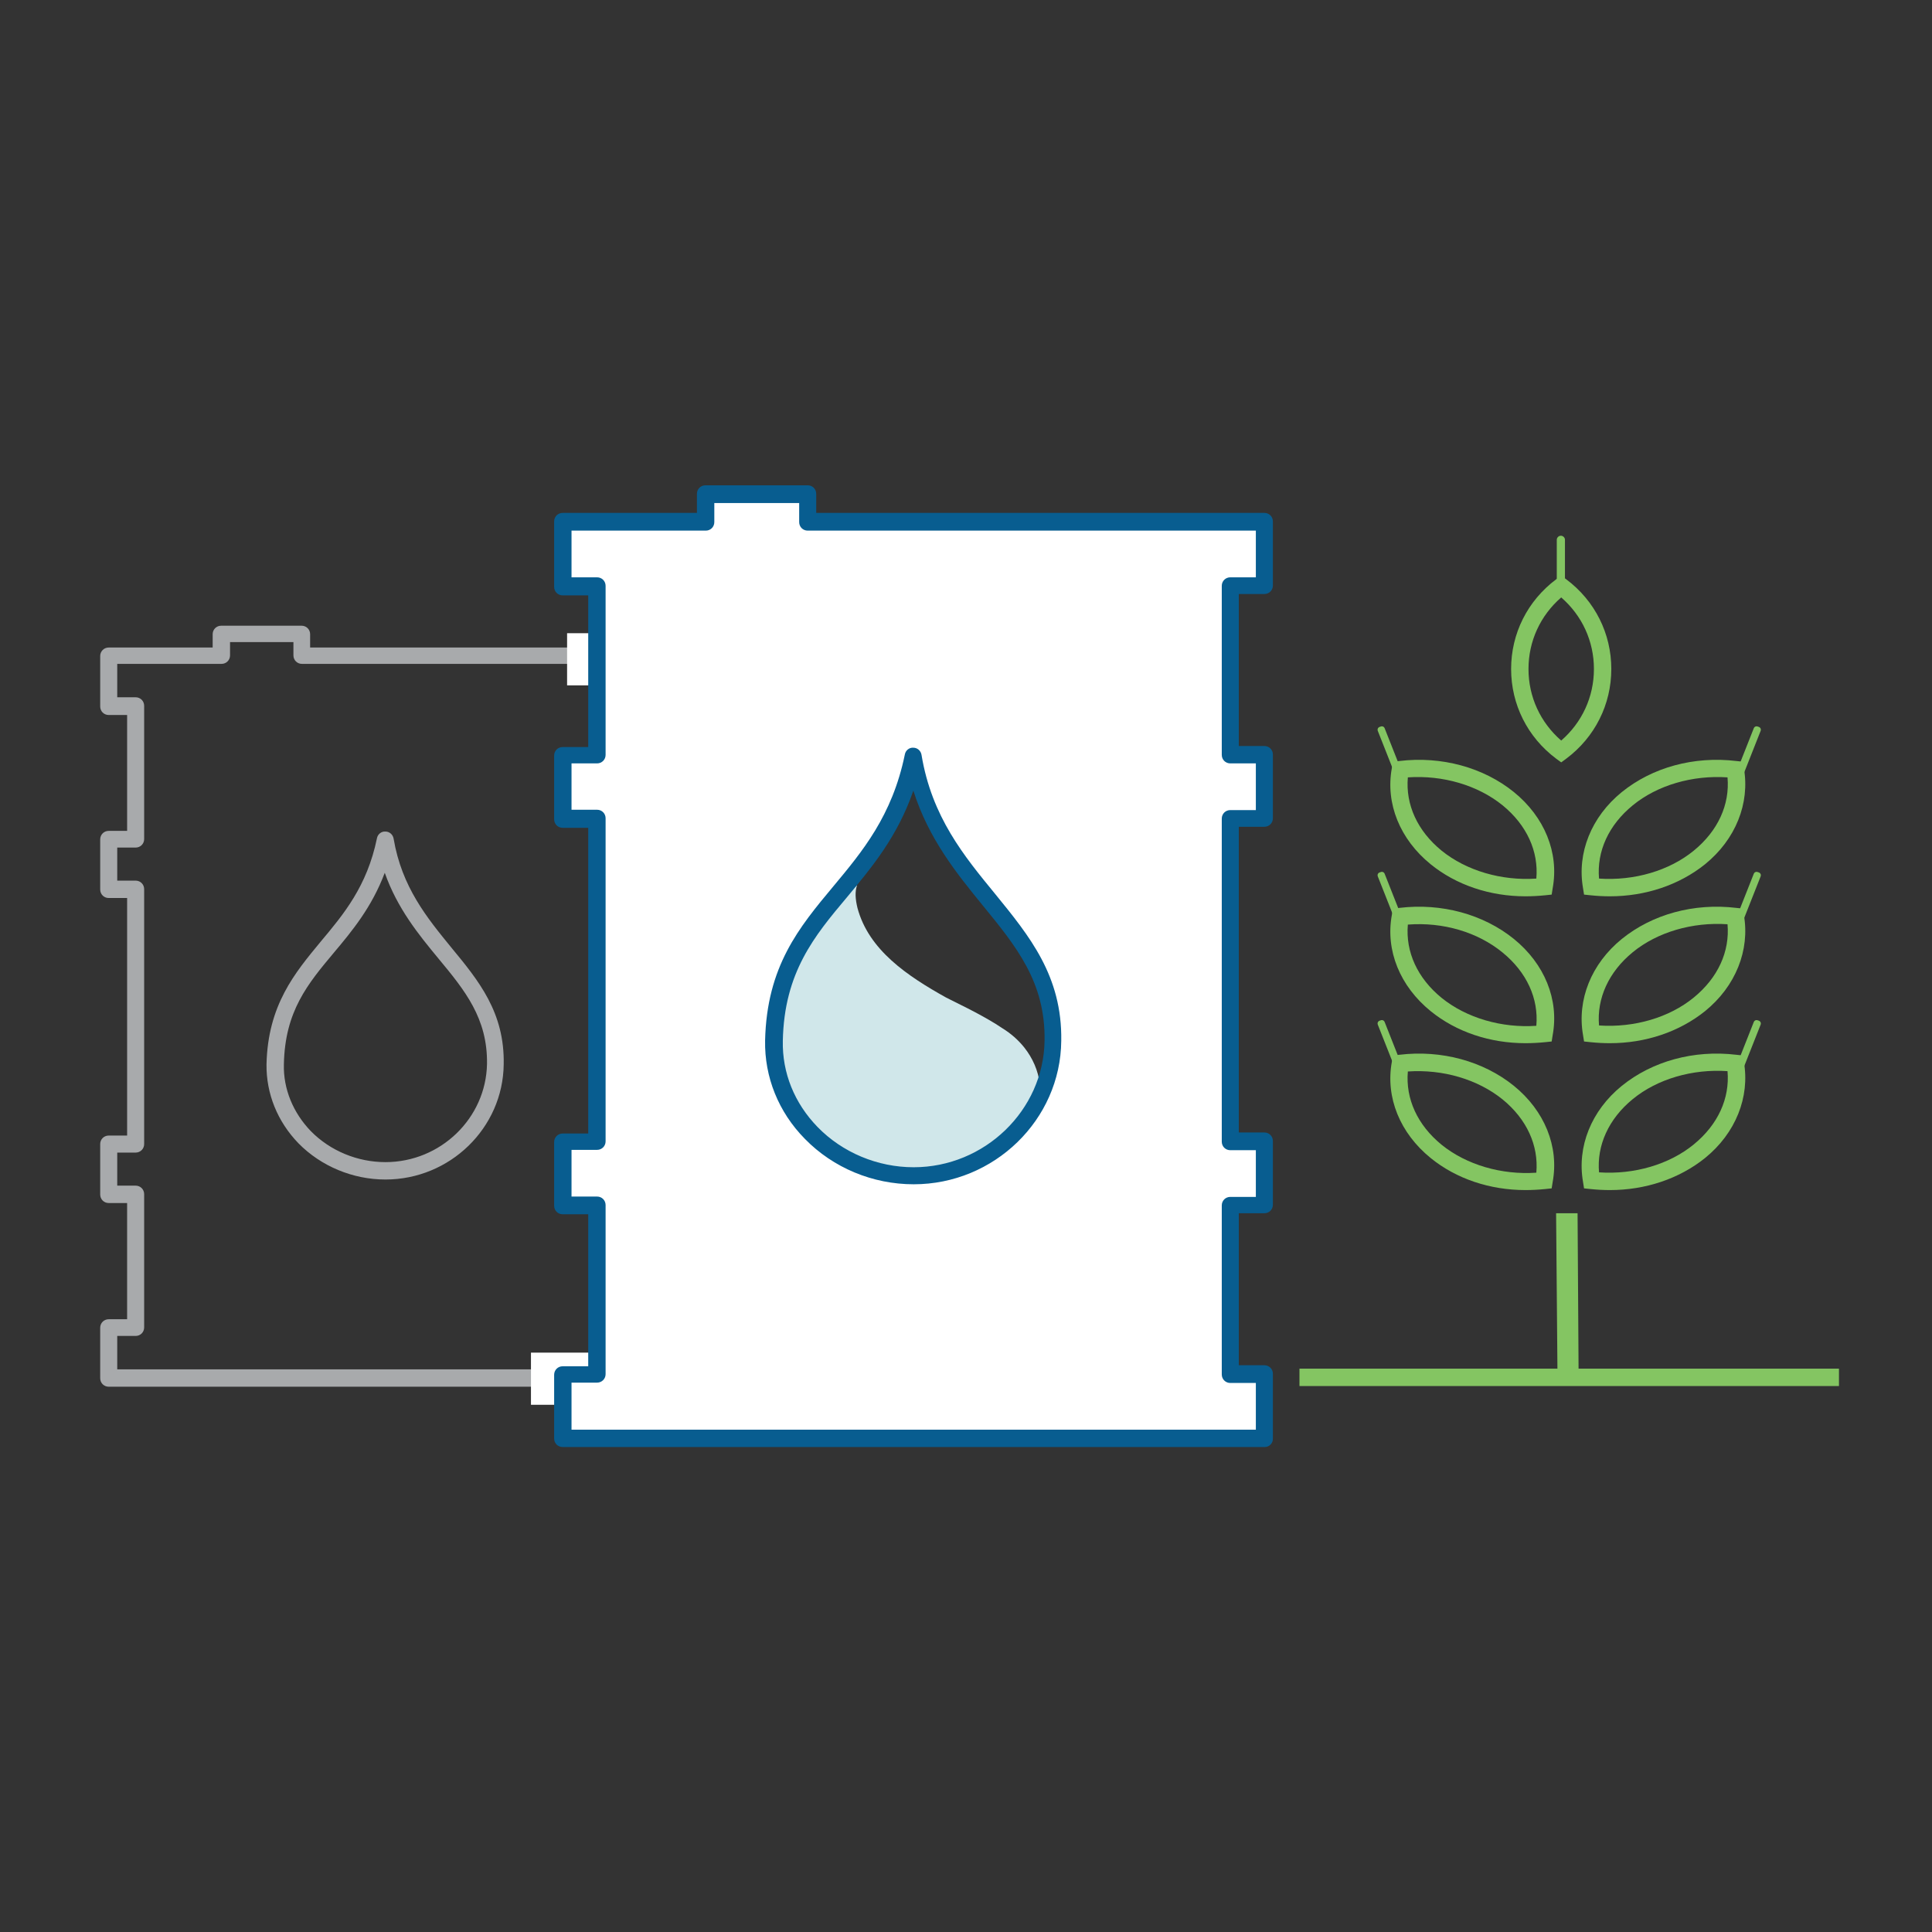 <svg xmlns="http://www.w3.org/2000/svg" xmlns:xlink="http://www.w3.org/1999/xlink" id="Layer_1" x="0px" y="0px" viewBox="0 0 566.9 566.9" style="enable-background:new 0 0 566.9 566.9;" xml:space="preserve"><rect x="0" y="0" width="566.9" height="566.9" fill="#333333" stroke="none"/><style type="text/css">	.st0{fill:#A8AAAC;}	.st1{fill-rule:evenodd;clip-rule:evenodd;fill:#FFFFFF;}	.st2{fill-rule:evenodd;clip-rule:evenodd;fill:#D0E7EA;}	.st3{fill:#FFFFFF;}	.st4{fill:#085D90;}	.st5{fill:#84C562;}	.st6{fill-rule:evenodd;clip-rule:evenodd;fill:#84C562;}</style><g>	<g>		<path class="st0" d="M194.3,406.9H31.9c-1.4,0-2.5-1.1-2.5-2.5v-14.8c0-1.4,1.1-2.5,2.5-2.5h5.4V353h-5.4c-1.4,0-2.5-1.1-2.5-2.5   v-14.8c0-1.4,1.1-2.5,2.5-2.5h5.4v-69.7h-5.4c-1.4,0-2.5-1.1-2.5-2.5v-14.7c0-1.4,1.1-2.5,2.5-2.5h5.4v-34h-5.4   c-1.4,0-2.5-1.1-2.5-2.5v-14.8c0-1.4,1.1-2.5,2.5-2.5h30.5v-3.9c0-1.4,1.1-2.5,2.5-2.5h23.6c1.4,0,2.5,1.1,2.5,2.5v3.9h103.2   c1.4,0,2.5,1.1,2.5,2.5V207c0,1.4-1.1,2.5-2.5,2.5h-5.4v34.1h5.4c1.4,0,2.5,1.1,2.5,2.5v14.8c0,1.4-1.1,2.5-2.5,2.5h-5.4v69.7h5.4   c1.4,0,2.5,1.1,2.5,2.5v14.8c0,1.4-1.1,2.5-2.5,2.5h-5.4V387h5.4c1.4,0,2.5,1.1,2.5,2.5v14.8C196.8,405.7,195.7,406.9,194.3,406.9   z M34.4,401.8h157.3v-9.7h-5.4c-1.4,0-2.5-1.1-2.5-2.5v-39.1c0-1.4,1.1-2.5,2.5-2.5h5.4v-9.7h-5.4c-1.4,0-2.5-1.1-2.5-2.5v-74.8   c0-1.4,1.1-2.5,2.5-2.5h5.4v-9.7h-5.4c-1.4,0-2.5-1.1-2.5-2.5V207c0-1.4,1.1-2.5,2.5-2.5h5.4v-9.7H88.6c-1.4,0-2.5-1.1-2.5-2.5   v-3.9H67.5v3.9c0,1.4-1.1,2.5-2.5,2.5H34.4v9.8h5.4c1.4,0,2.5,1.1,2.5,2.5v39.1c0,1.4-1.1,2.5-2.5,2.5h-5.4v9.7h5.4   c1.4,0,2.5,1.1,2.5,2.5v74.8c0,1.4-1.1,2.5-2.5,2.5h-5.4v9.7h5.4c1.4,0,2.5,1.1,2.5,2.5v39.1c0,1.4-1.1,2.5-2.5,2.5h-5.4V401.8z    M113.1,346.1c-9.6,0-18.9-3.9-25.5-10.6c-6.2-6.4-9.5-14.6-9.4-23.2c0.4-17.4,8.3-26.8,15.9-36c6.7-8,13.6-16.2,16.5-30.3   c0.2-1.2,1.3-2.1,2.5-2c1.2,0,2.2,0.9,2.4,2.1c2.4,14.2,9.8,23.2,16.9,31.9c8.1,9.8,15.7,19.1,15.4,34.3   C147.6,331,132,346.1,113.1,346.1z M112.9,256.1c-3.8,10.1-9.6,17.1-14.9,23.4c-7.7,9.2-14.4,17.2-14.7,32.8   c-0.2,7.2,2.7,14.2,7.9,19.6c5.7,5.8,13.7,9.1,21.9,9.1c16.2,0,29.5-12.9,29.8-28.8c0.2-13.4-6.5-21.6-14.3-31   C122.9,274.3,116.6,266.6,112.9,256.1z"></path>	</g>	<g>		<rect x="166.4" y="185.8" class="st1" width="18.1" height="15.3"></rect>	</g>	<g>		<rect x="155.8" y="396.9" class="st1" width="18.1" height="15.3"></rect>	</g>	<g>		<path class="st2" d="M251.5,259.7c-14.4,12.9-27.1,28.1-28.3,47.1c0,13.9,7.6,26.6,20.6,33.3c3.3,1.8,6.9,3.2,10.7,4.2   c11.3,3,24,2.3,34.9-2.2c2.8-1.3,5.3-2.9,7.6-5c2.3-2.1,4.3-4.6,6-7.5c3.8-7.6,2.6-15.9-2.5-22.3c-1.7-2.1-3.8-4-6.4-5.6   c-2.5-1.7-5.2-3.2-8-4.7c-2.8-1.5-5.6-2.8-8.5-4.3c-11.3-6.3-22.7-13.9-26-26.3C251,263.9,250.8,261.7,251.5,259.7"></path>	</g>	<g>		<path class="st3" d="M165.1,153h41.9v-8.1H237v8.1h134v18.8h-10v49.6h10v18.7h-10v94.8h10v18.7h-10v49.6h10V422H165.1v-18.7h10   v-49.6h-10v-18.7h10v-94.8h-10v-18.7h10v-49.6h-10V153z M268.1,221.9c-8.3,39.8-40.2,44.1-41,83.5c-0.5,21.8,18.4,39.6,41,39.6   c22.6,0,40.6-17.8,41-39.6C309.7,270.3,274.6,260.9,268.1,221.9"></path>	</g>	<g>		<path class="st4" d="M371.1,424.6H165.1c-1.4,0-2.5-1.1-2.5-2.5v-18.7c0-1.4,1.1-2.5,2.5-2.5h7.5v-44.6h-7.5   c-1.4,0-2.5-1.1-2.5-2.5v-18.7c0-1.4,1.1-2.5,2.5-2.5h7.5v-89.7h-7.5c-1.4,0-2.5-1.1-2.5-2.5v-18.7c0-1.4,1.1-2.5,2.5-2.5h7.5   v-44.5h-7.5c-1.4,0-2.5-1.1-2.5-2.5V153c0-1.4,1.1-2.5,2.5-2.5h39.4v-5.6c0-1.4,1.1-2.5,2.5-2.5H237c1.4,0,2.5,1.1,2.5,2.5v5.6   h131.5c1.4,0,2.5,1.1,2.5,2.5v18.8c0,1.4-1.1,2.5-2.5,2.5h-7.5v44.6h7.5c1.4,0,2.5,1.1,2.5,2.5v18.7c0,1.4-1.1,2.5-2.5,2.5h-7.5   v89.7h7.5c1.4,0,2.5,1.1,2.5,2.5v18.7c0,1.4-1.1,2.5-2.5,2.5h-7.5v44.6h7.5c1.4,0,2.5,1.1,2.5,2.5V422   C373.6,423.4,372.5,424.6,371.1,424.6z M167.7,419.5h200.8v-13.7H361c-1.4,0-2.5-1.1-2.5-2.5v-49.6c0-1.4,1.1-2.5,2.5-2.5h7.5   v-13.7H361c-1.4,0-2.5-1.1-2.5-2.5v-94.8c0-1.4,1.1-2.5,2.5-2.5h7.5V224H361c-1.4,0-2.5-1.1-2.5-2.5v-49.6c0-1.4,1.1-2.5,2.5-2.5   h7.5v-13.7H237c-1.4,0-2.5-1.1-2.5-2.5v-5.6h-24.9v5.6c0,1.4-1.1,2.5-2.5,2.5h-39.4v13.7h7.5c1.4,0,2.5,1.1,2.5,2.5v49.6   c0,1.4-1.1,2.5-2.5,2.5h-7.5v13.6h7.5c1.4,0,2.5,1.1,2.5,2.5v94.8c0,1.4-1.1,2.5-2.5,2.5h-7.5v13.7h7.5c1.4,0,2.5,1.1,2.5,2.5   v49.6c0,1.4-1.1,2.5-2.5,2.5h-7.5V419.5z M268.1,347.5c-12,0-23.6-4.8-31.9-13.3c-7.8-7.9-11.9-18.2-11.7-28.9   c0.5-21.8,10-33.2,20-45.2c8.5-10.2,17.3-20.7,21-38.7c0.2-1.2,1.3-2.1,2.5-2c1.2,0,2.2,0.9,2.4,2.1c3,18.2,12.5,29.7,21.6,40.8   c10.1,12.4,19.7,24.1,19.4,43.1C311.2,328.6,291.7,347.5,268.1,347.5z M268,232c-4.7,13.6-12.2,22.5-19.5,31.3   c-9.5,11.3-18.4,22-18.8,42.1c-0.2,9.4,3.4,18.3,10.2,25.3c7.3,7.5,17.6,11.8,28.2,11.8c20.8,0,38.1-16.7,38.4-37.1   c0.3-17.2-8.3-27.7-18.2-39.8C280.8,256.4,272.5,246.2,268,232z"></path>	</g>	<g>		<path class="st5" d="M458.1,223.7l-1.5-1.1c-8.4-6.3-13.2-15.9-13.2-26.3c0-10.4,4.8-20,13.2-26.3l1.5-1.1l1.5,1.1   c8.4,6.3,13.2,15.9,13.2,26.3c0,10.4-4.8,20-13.2,26.3L458.1,223.7z M458.1,175.3c-6.1,5.3-9.6,12.8-9.6,21c0,8.2,3.5,15.7,9.6,21   c6.1-5.3,9.6-12.8,9.6-21C467.7,188.1,464.2,180.6,458.1,175.3z"></path>	</g>	<g>		<path class="st5" d="M472.4,263c-1.9,0-3.8-0.1-5.7-0.3l-1.9-0.2l-0.3-1.9c-1.8-10.3,2.4-20.9,11.4-28.2   c8.9-7.2,21.1-10.6,33.6-9.1l1.9,0.2l0.3,1.9c1.8,10.3-2.4,20.9-11.4,28.2C492.7,259.7,482.8,263,472.4,263 M469.2,257.8   c10.3,0.7,20.6-2.3,27.8-8.2c7.1-5.8,10.6-13.5,9.9-21.5c-10.3-0.7-20.6,2.3-27.8,8.2C472,242.1,468.5,249.8,469.2,257.8"></path>	</g>	<g>		<path class="st5" d="M447.6,263c-10.4,0-20.3-3.3-27.8-9.4c-9-7.3-13.3-17.8-11.4-28.2l0.3-1.9l1.9-0.2   c12.4-1.5,24.7,1.9,33.6,9.1c9,7.3,13.3,17.8,11.4,28.2l-0.3,1.9l-1.9,0.2C451.4,262.9,449.5,263,447.6,263z M413.1,228.1   c-0.7,8,2.8,15.7,9.9,21.5c7.3,5.9,17.6,8.9,27.8,8.2c0.7-8-2.8-15.7-9.9-21.5l0,0C433.6,230.4,423.4,227.4,413.1,228.1z"></path>	</g>	<g>		<path class="st5" d="M472.4,306.1c-1.9,0-3.8-0.1-5.7-0.3l-1.9-0.2l-0.3-1.9c-1.8-10.3,2.4-20.9,11.4-28.2   c8.9-7.2,21.1-10.6,33.6-9.1l1.9,0.2l0.3,1.9c1.8,10.3-2.4,20.9-11.4,28.2C492.7,302.8,482.8,306.1,472.4,306.1z M469.2,300.9   c10.3,0.7,20.6-2.3,27.8-8.2c7.1-5.8,10.6-13.5,9.9-21.5c-10.3-0.7-20.6,2.3-27.8,8.2l0,0C472,285.2,468.5,293,469.2,300.9z"></path>	</g>	<g>		<path class="st5" d="M447.6,306.1c-10.4,0-20.3-3.3-27.8-9.4c-9-7.3-13.3-17.8-11.4-28.2l0.3-1.9l1.9-0.2   c12.4-1.5,24.7,1.9,33.6,9.1c9,7.3,13.3,17.8,11.4,28.2l-0.3,1.9l-1.9,0.2C451.4,306,449.5,306.1,447.6,306.1z M413.1,271.3   c-0.7,8,2.8,15.7,9.9,21.5c7.3,5.9,17.6,8.9,27.8,8.2c0.7-8-2.8-15.7-9.9-21.5l0,0C433.6,273.5,423.4,270.5,413.1,271.3z"></path>	</g>	<g>		<path class="st5" d="M472.4,349.2c-1.9,0-3.8-0.1-5.7-0.3l-1.9-0.2l-0.3-1.9c-1.8-10.3,2.4-20.9,11.4-28.2l0,0   c8.9-7.2,21.1-10.6,33.6-9.1l1.9,0.2l0.3,1.9c1.8,10.3-2.4,20.9-11.4,28.2C492.7,345.9,482.8,349.2,472.4,349.2z M469.2,344   c10.3,0.7,20.6-2.3,27.8-8.2c7.1-5.8,10.6-13.5,9.9-21.5c-10.3-0.7-20.6,2.3-27.8,8.2C472,328.3,468.5,336.1,469.2,344z"></path>	</g>	<g>		<path class="st5" d="M447.6,349.2c-10.4,0-20.3-3.3-27.8-9.4c-9-7.3-13.3-17.8-11.4-28.2l0.3-1.9l1.9-0.2   c12.4-1.5,24.7,1.9,33.6,9.1l0,0c9,7.3,13.3,17.8,11.4,28.2l-0.3,1.9l-1.9,0.2C451.4,349.1,449.5,349.2,447.6,349.2z M413.1,314.4   c-0.7,8,2.8,15.7,9.9,21.5c7.3,5.9,17.6,8.9,27.8,8.2c0.7-8-2.8-15.7-9.9-21.5l0,0C433.6,316.7,423.4,313.7,413.1,314.4z"></path>	</g>	<g>		<polygon class="st6" points="457,402.7 456.6,356 462.9,356 463.2,402.7   "></polygon>	</g>	<g>		<path class="st6" d="M410.7,227.3l-0.3,0.1c-0.5,0.2-1,0-1.2-0.5l-4.9-12.4c-0.2-0.5,0-1,0.5-1.2l0.3-0.1c0.5-0.2,1,0,1.2,0.5   l4.9,12.4C411.4,226.6,411.1,227.1,410.7,227.3"></path>	</g>	<g>		<path class="st6" d="M410.7,270l-0.3,0.1c-0.5,0.2-1,0-1.2-0.5l-4.9-12.4c-0.2-0.5,0-1,0.5-1.2l0.3-0.1c0.5-0.2,1,0,1.2,0.5   l4.9,12.4C411.4,269.2,411.1,269.8,410.7,270"></path>	</g>	<g>		<path class="st6" d="M410.7,313.5l-0.3,0.1c-0.5,0.2-1,0-1.2-0.5l-4.9-12.4c-0.2-0.5,0-1,0.5-1.2l0.3-0.1c0.5-0.2,1,0,1.2,0.5   l4.9,12.4C411.4,312.7,411.1,313.3,410.7,313.5"></path>	</g>	<g>		<path class="st6" d="M510.2,227.3l0.3,0.1c0.5,0.2,1,0,1.2-0.5l4.9-12.4c0.2-0.5,0-1-0.5-1.2l-0.3-0.1c-0.5-0.2-1,0-1.2,0.5   l-4.9,12.4C509.4,226.6,509.7,227.1,510.2,227.3"></path>	</g>	<g>		<path class="st6" d="M510.2,270l0.3,0.1c0.5,0.2,1,0,1.2-0.5l4.9-12.4c0.2-0.5,0-1-0.5-1.2l-0.3-0.1c-0.5-0.2-1,0-1.2,0.5   l-4.9,12.4C509.4,269.2,509.7,269.8,510.2,270"></path>	</g>	<g>		<path class="st6" d="M510.2,313.5l0.3,0.1c0.5,0.2,1,0,1.2-0.5l4.9-12.4c0.2-0.5,0-1-0.5-1.2l-0.3-0.1c-0.5-0.2-1,0-1.2,0.5   l-4.9,12.4C509.4,312.7,509.7,313.3,510.2,313.5"></path>	</g>	<g>		<path class="st6" d="M458,171.1L458,171.1c-0.6,0-1.2-0.5-1.2-1.2v-11.5c0-0.6,0.5-1.2,1.2-1.2c0.6,0,1.2,0.5,1.2,1.2v11.5   C459.2,170.5,458.6,171.1,458,171.1"></path>	</g>	<g>		<rect x="381.3" y="401.6" class="st5" width="158.3" height="5.1"></rect>	</g></g></svg>